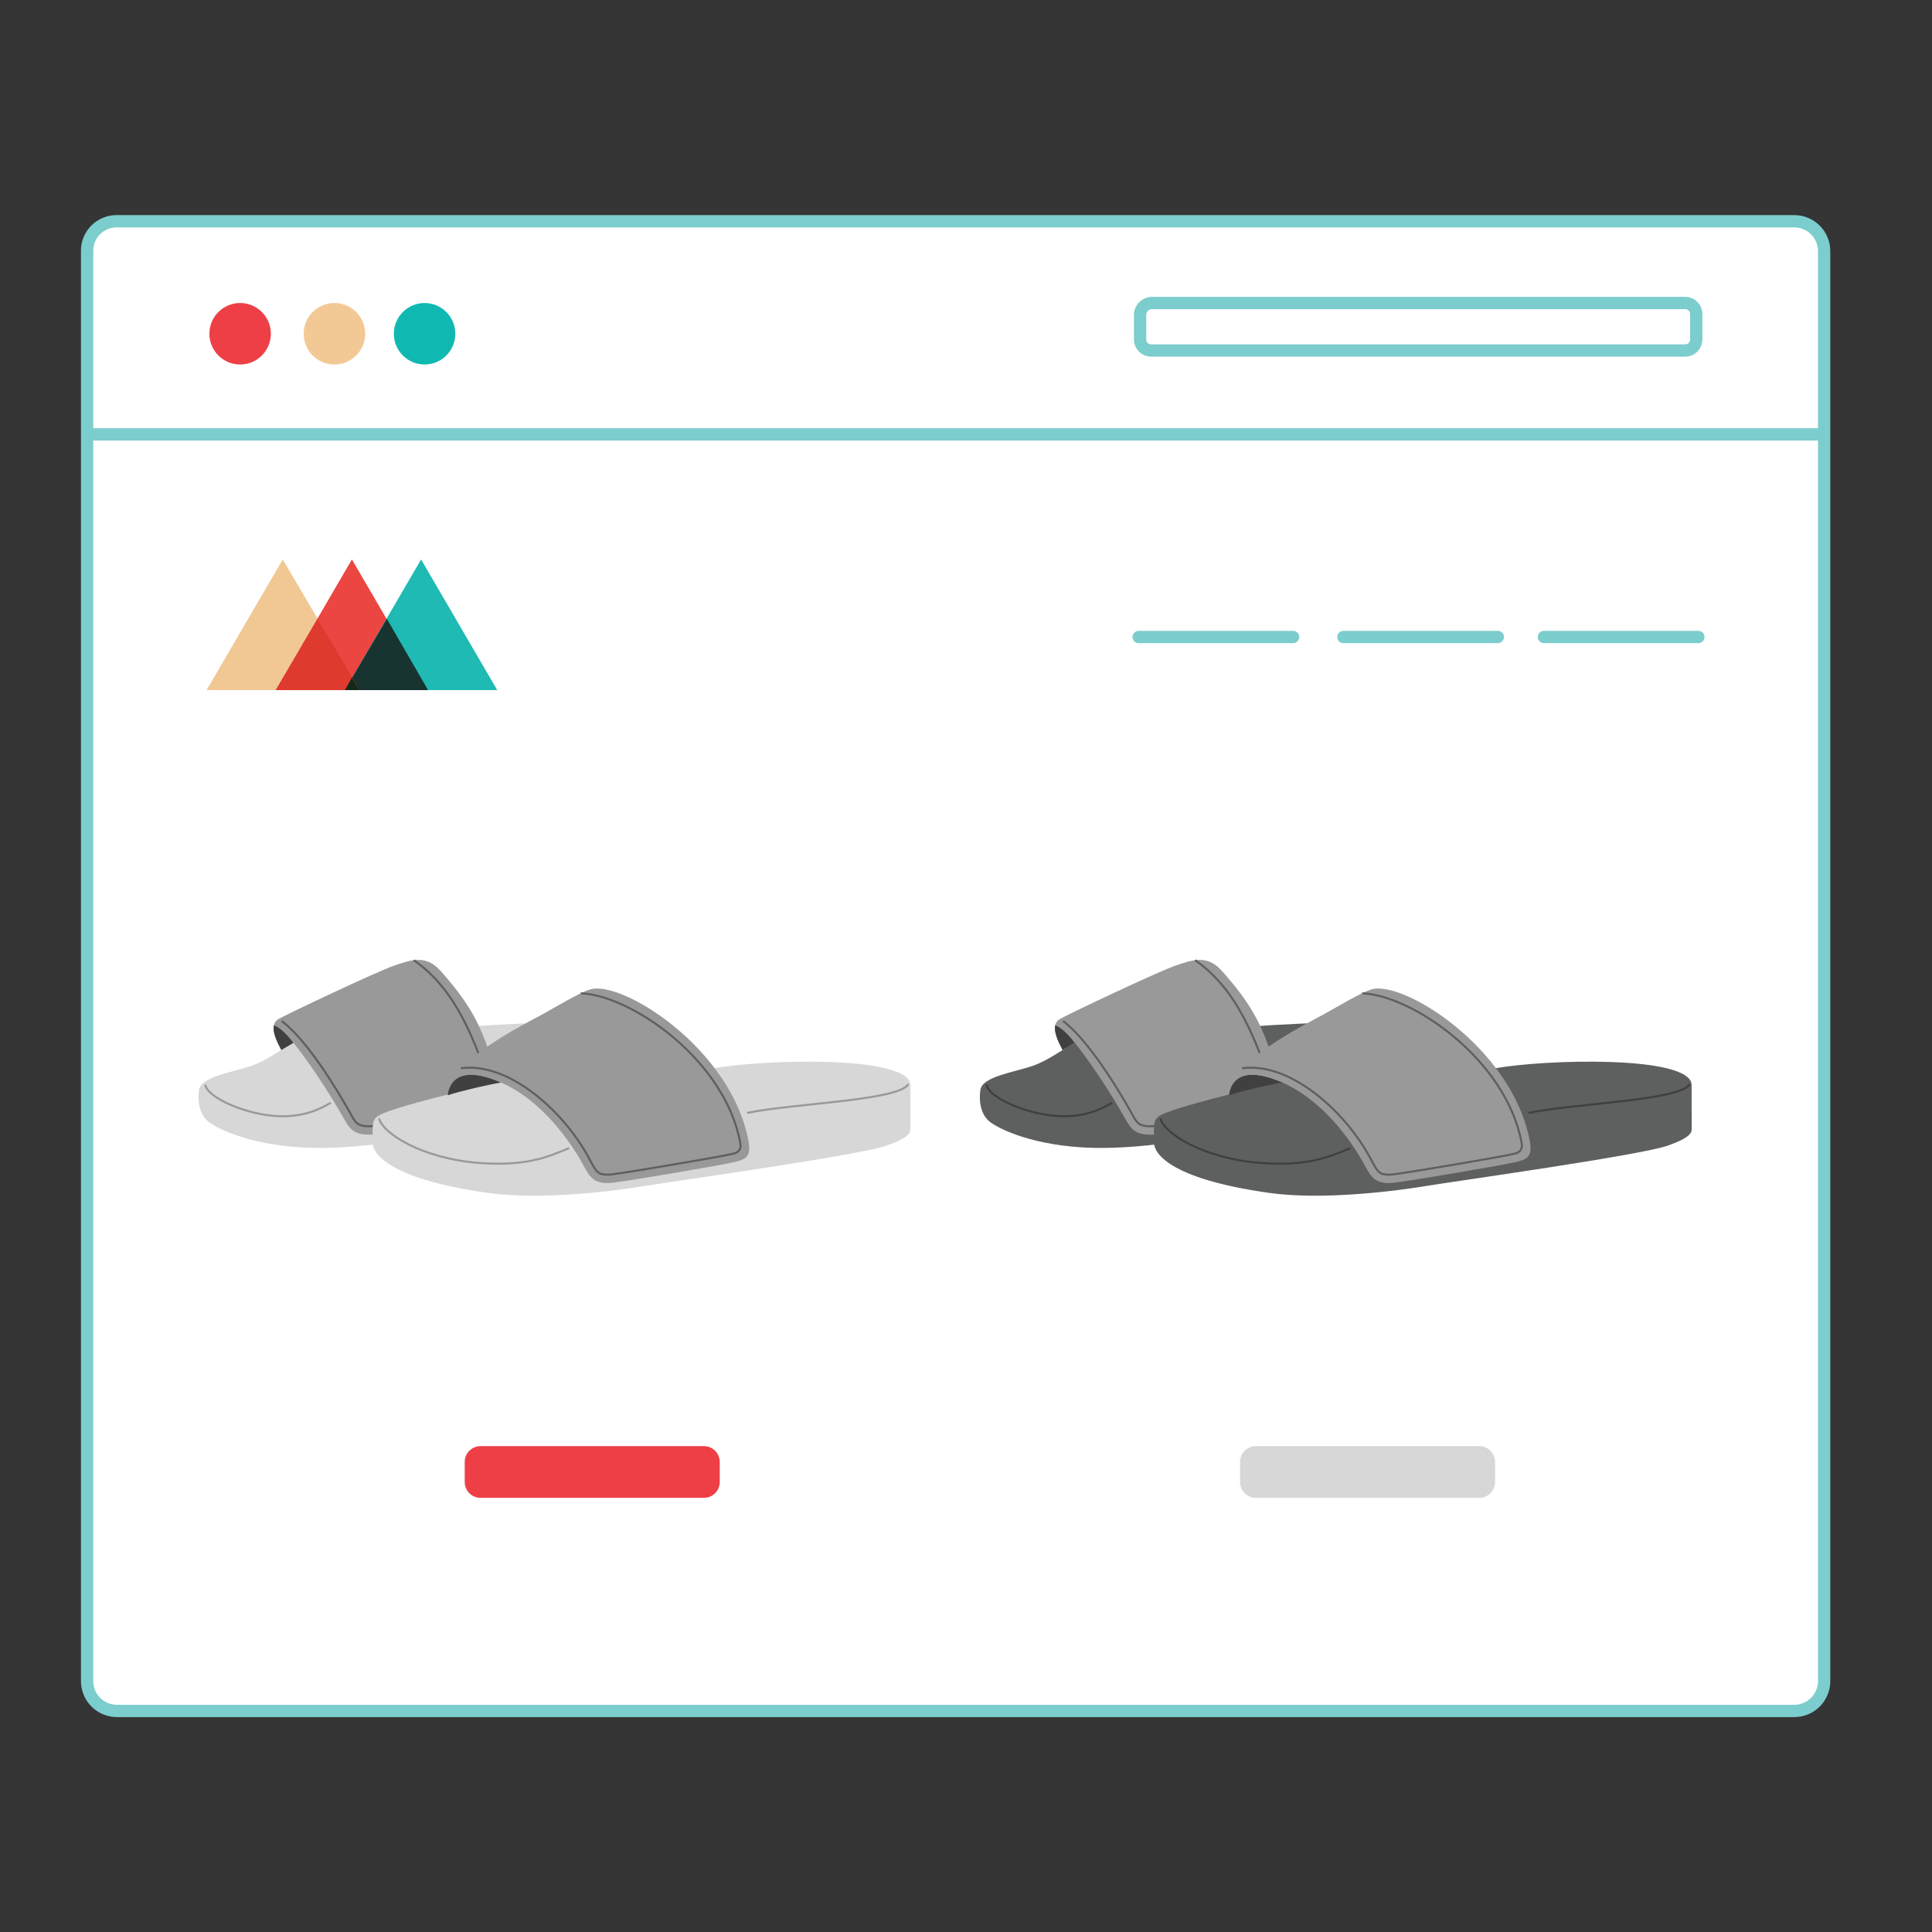 <svg width="180" height="180" viewBox="0 0 180 180" fill="none" xmlns="http://www.w3.org/2000/svg">
<rect x="0" y="0" width="180" height="180" fill="#333333" stroke="none"/>
<g clip-path="url(#clip0_2026_2348)">
<path fill-rule="evenodd" clip-rule="evenodd" d="M0 0H180V180H0V0Z" fill="white" fill-opacity="0.01"/>
<mask id="mask0_2026_2348" style="mask-type:luminance" maskUnits="userSpaceOnUse" x="0" y="0" width="180" height="180">
<path fill-rule="evenodd" clip-rule="evenodd" d="M0 0H180V180H0V0Z" fill="white"/>
</mask>
<g mask="url(#mask0_2026_2348)">
<path d="M10.914 20.614H167.151C167.519 20.612 167.884 20.682 168.225 20.822C168.566 20.962 168.876 21.168 169.136 21.428C169.397 21.689 169.603 21.998 169.742 22.339C169.882 22.68 169.953 23.045 169.95 23.414V156.605C169.953 156.974 169.882 157.339 169.742 157.68C169.603 158.021 169.397 158.33 169.136 158.591C168.876 158.851 168.566 159.057 168.225 159.197C167.884 159.337 167.519 159.407 167.151 159.404H10.914C10.546 159.407 10.181 159.337 9.84 159.197C9.499 159.057 9.189 158.851 8.929 158.591C8.668 158.33 8.462 158.021 8.323 157.68C8.183 157.339 8.112 156.974 8.115 156.605V23.414C8.107 23.044 8.174 22.676 8.311 22.333C8.449 21.989 8.655 21.677 8.917 21.416C9.178 21.154 9.49 20.948 9.833 20.811C10.177 20.673 10.544 20.606 10.914 20.614Z" fill="white" stroke="#7CCDCD" stroke-width="1.146" stroke-miterlimit="10"/>
<path d="M27.524 97.088C26.879 97.257 25.184 98.678 23.457 99.291C21.729 99.904 18.705 100.282 18.542 101.559C18.366 102.974 18.737 104.037 19.533 104.597C20.739 105.445 24.402 107.016 30.125 106.95C35.849 106.885 40.829 105.529 42.256 105.497C43.684 105.464 60.28 103.293 60.28 103.293V95.028C60.28 95.028 48.39 95.23 43.951 95.641C39.512 96.045 27.518 97.094 27.518 97.094L27.524 97.088Z" fill="#D6D7D6"/>
<path d="M26.208 97.824C25.673 96.814 25.028 95.458 25.966 94.93C26.905 94.402 35.157 90.497 36.715 89.969C38.273 89.441 39.668 88.894 41.063 90.471C44.499 94.35 45.281 96.41 46.93 102.785C47.093 103.417 45.978 103.789 45.268 103.997C43.117 104.63 37.165 105.699 34.375 105.712C32.856 105.718 32.537 105.099 31.911 103.997C29.571 99.897 27.348 97.153 27.348 97.153L26.221 97.818L26.208 97.824Z" fill="#999999"/>
<path d="M25.517 95.53C25.373 96.175 25.817 97.094 26.208 97.824L27.335 97.159C26.468 96.019 25.843 95.634 25.517 95.53Z" fill="#404040"/>
<path d="M30.823 102.733C29.532 103.528 27.668 104.284 24.878 103.893C22.088 103.495 19.22 102.081 19.128 101.044" stroke="#999999" stroke-width="0.189" stroke-miterlimit="10"/>
<path d="M46.154 99.897C47.856 99.604 51.441 99.662 53.025 99.454" stroke="#999999" stroke-width="0.189" stroke-miterlimit="10"/>
<path d="M38.547 89.461C42.406 92.101 44.368 96.905 46.011 102.446L46.122 102.818C45.991 102.902 45.698 103.052 45.04 103.248C42.921 103.874 37.048 104.917 34.362 104.93H34.343C33.156 104.93 33.052 104.441 32.576 103.606C29.799 98.717 27.648 96.175 26.24 95.119" stroke="#5E5F5F" stroke-width="0.189" stroke-miterlimit="10"/>
<path d="M35.327 103.906C34.584 104.362 34.728 104.779 34.728 106.494C34.728 107.302 35.868 109.792 45.477 111.142C50.431 111.839 57.327 110.953 59.941 110.516C62.555 110.079 80.266 107.615 82.665 106.709C83.303 106.468 84.816 105.946 84.816 105.249C84.816 103.619 84.809 102.4 84.809 101.096C84.809 98.306 71.133 98.678 66.44 99.545C63.794 100.034 53.612 98.913 42.843 101.677C38.945 102.674 36.123 103.43 35.334 103.912L35.327 103.906Z" fill="#D6D7D6"/>
<path d="M46.696 100.855C46.22 100.647 45.679 100.451 45.17 100.314C41.781 99.421 41.715 102.042 41.715 102.042C42.843 101.664 45.6 101.018 46.696 100.855Z" fill="#404040"/>
<path d="M50.554 94.493C51.826 93.789 53.938 92.518 54.948 92.192C57.862 91.24 68.174 97.668 69.745 106.377C69.999 107.778 69.439 108 68.572 108.234C67.705 108.469 59.035 109.949 57.158 110.183C55.28 110.418 54.928 109.571 54.387 108.639C54.387 108.639 51.011 101.859 45.164 100.321C41.774 99.428 41.709 102.048 41.709 102.048C41.389 99.056 49.283 95.204 50.554 94.493Z" fill="#999999"/>
<path d="M54.114 92.544C58.833 92.733 67.581 98.782 68.976 106.514C69.067 107.022 68.863 107.344 68.363 107.478C67.535 107.7 58.866 109.18 57.053 109.408C56.877 109.427 56.708 109.44 56.558 109.44C55.73 109.44 55.561 109.141 55.15 108.417L55.065 108.267C52.771 103.724 47.497 98.906 42.934 99.526" stroke="#5E5F5F" stroke-width="0.189" stroke-miterlimit="10"/>
<path d="M35.321 104.199C35.627 105.568 39.291 107.948 44.681 108.352C49.466 108.71 51.454 107.563 53.032 106.97" stroke="#999999" stroke-width="0.189" stroke-miterlimit="10"/>
<path d="M69.602 103.691C73.989 102.778 83.819 102.544 84.633 100.992" stroke="#999999" stroke-width="0.189" stroke-miterlimit="10"/>
<path d="M100.318 97.088C99.673 97.257 97.978 98.678 96.251 99.291C94.523 99.904 91.499 100.282 91.336 101.559C91.16 102.974 91.531 104.037 92.326 104.597C93.532 105.445 97.196 107.016 102.919 106.95C108.642 106.885 113.622 105.529 115.05 105.497C116.478 105.464 133.074 103.293 133.074 103.293V95.028C133.074 95.028 121.184 95.23 116.745 95.641C112.306 96.045 100.312 97.094 100.312 97.094L100.318 97.088Z" fill="#5E5F5F"/>
<path d="M99.001 97.824C98.467 96.814 97.822 95.458 98.76 94.93C99.699 94.402 107.951 90.497 109.509 89.969C111.067 89.441 112.462 88.894 113.857 90.471C117.292 94.35 118.075 96.41 119.724 102.785C119.887 103.417 118.772 103.789 118.062 103.997C115.911 104.63 109.959 105.699 107.169 105.712C105.65 105.718 105.331 105.099 104.705 103.997C102.365 99.897 100.142 97.153 100.142 97.153L99.014 97.818L99.001 97.824Z" fill="#999999"/>
<path d="M98.311 95.53C98.167 96.175 98.61 97.094 99.001 97.824L100.129 97.159C99.262 96.019 98.636 95.634 98.311 95.53Z" fill="#404040"/>
<path d="M103.617 102.733C102.326 103.528 100.462 104.284 97.672 103.893C94.882 103.495 92.014 102.081 91.922 101.044" stroke="#404040" stroke-width="0.189" stroke-miterlimit="10"/>
<path d="M118.948 99.897C120.649 99.604 124.235 99.662 125.819 99.454" stroke="#404040" stroke-width="0.189" stroke-miterlimit="10"/>
<path d="M111.341 89.461C115.2 92.101 117.162 96.905 118.805 102.446L118.916 102.818C118.785 102.902 118.492 103.052 117.833 103.248C115.715 103.874 109.842 104.917 107.156 104.93H107.137C105.95 104.93 105.846 104.441 105.37 103.606C102.593 98.717 100.442 96.175 99.034 95.119" stroke="#5E5F5F" stroke-width="0.189" stroke-miterlimit="10"/>
<path d="M108.121 103.906C107.378 104.362 107.521 104.779 107.521 106.494C107.521 107.302 108.662 109.792 118.27 111.142C123.224 111.839 130.121 110.953 132.735 110.516C135.349 110.079 153.06 107.615 155.459 106.709C156.097 106.468 157.61 105.946 157.61 105.249C157.61 103.619 157.603 102.4 157.603 101.096C157.603 98.306 143.927 98.678 139.234 99.545C136.587 100.034 126.406 98.913 115.637 101.677C111.739 102.674 108.916 103.43 108.128 103.912L108.121 103.906Z" fill="#5E5F5F"/>
<path d="M119.489 100.855C119.014 100.647 118.472 100.451 117.964 100.314C114.574 99.421 114.509 102.042 114.509 102.042C115.637 101.664 118.394 101.018 119.489 100.855Z" fill="#404040"/>
<path d="M123.348 94.493C124.619 93.789 126.731 92.518 127.742 92.192C130.656 91.24 140.968 97.668 142.539 106.377C142.793 107.778 142.233 108 141.366 108.234C140.499 108.469 131.829 109.949 129.952 110.183C128.074 110.418 127.722 109.571 127.181 108.639C127.181 108.639 123.805 101.859 117.958 100.321C114.568 99.428 114.503 102.048 114.503 102.048C114.183 99.056 122.077 95.204 123.348 94.493Z" fill="#999999"/>
<path d="M126.907 92.544C131.627 92.733 140.375 98.782 141.77 106.514C141.861 107.022 141.657 107.344 141.157 107.478C140.329 107.7 131.659 109.18 129.847 109.408C129.671 109.427 129.502 109.44 129.352 109.44C128.524 109.44 128.355 109.141 127.944 108.417L127.859 108.267C125.565 103.724 120.291 98.906 115.728 99.526" stroke="#5E5F5F" stroke-width="0.189" stroke-miterlimit="10"/>
<path d="M108.115 104.199C108.421 105.568 112.084 107.948 117.475 108.352C122.26 108.71 124.248 107.563 125.825 106.97" stroke="#404040" stroke-width="0.189" stroke-miterlimit="10"/>
<path d="M142.395 103.691C146.782 102.778 156.612 102.544 157.427 100.992" stroke="#404040" stroke-width="0.189" stroke-miterlimit="10"/>
<path d="M22.372 33.96C23.954 33.96 25.236 32.677 25.236 31.095C25.236 29.513 23.954 28.231 22.372 28.231C20.79 28.231 19.507 29.513 19.507 31.095C19.507 32.677 20.79 33.96 22.372 33.96Z" fill="#EE3F47"/>
<path d="M39.558 33.96C41.14 33.96 42.422 32.677 42.422 31.095C42.422 29.513 41.14 28.231 39.558 28.231C37.976 28.231 36.693 29.513 36.693 31.095C36.693 32.677 37.976 33.96 39.558 33.96Z" fill="#0FB9B2"/>
<path d="M31.16 33.96C32.742 33.96 34.024 32.677 34.024 31.095C34.024 29.513 32.742 28.231 31.16 28.231C29.578 28.231 28.296 29.513 28.296 31.095C28.296 32.677 29.578 33.96 31.16 33.96Z" fill="#F2C994"/>
<path d="M107.26 28.231H156.995C157.133 28.229 157.269 28.255 157.396 28.306C157.523 28.358 157.639 28.435 157.736 28.532C157.833 28.629 157.91 28.744 157.961 28.872C158.013 28.999 158.039 29.135 158.037 29.272V31.616C158.039 31.753 158.013 31.889 157.961 32.017C157.91 32.144 157.833 32.259 157.736 32.356C157.639 32.453 157.523 32.53 157.396 32.582C157.269 32.634 157.133 32.659 156.995 32.657H107.26C107.123 32.659 106.987 32.634 106.859 32.582C106.732 32.53 106.617 32.453 106.52 32.356C106.423 32.259 106.346 32.144 106.294 32.017C106.242 31.889 106.217 31.753 106.219 31.616V29.272C106.237 29.002 106.352 28.747 106.544 28.556C106.735 28.364 106.99 28.249 107.26 28.231V28.231Z" stroke="#7CCDCD" stroke-width="1.146" stroke-miterlimit="10"/>
<path d="M8.05 40.469H169.95" stroke="#7CCDCD" stroke-width="1.146" stroke-miterlimit="10"/>
<path d="M143.845 59.348H158.232" stroke="#7CCDCD" stroke-width="1.146" stroke-miterlimit="10" stroke-linecap="round"/>
<path d="M125.162 59.348H139.549" stroke="#7CCDCD" stroke-width="1.146" stroke-miterlimit="10" stroke-linecap="round"/>
<path d="M106.088 59.348H120.475" stroke="#7CCDCD" stroke-width="1.146" stroke-miterlimit="10" stroke-linecap="round"/>
<path d="M19.247 64.296L26.343 52.122L33.504 64.296H19.247Z" fill="#F1C893"/>
<path d="M25.692 64.296L32.788 52.122L39.883 64.296H25.692Z" fill="#EB4641"/>
<path d="M32.136 64.296L39.232 52.122L46.328 64.296H32.136Z" fill="#1EBAB3"/>
<path d="M32.136 64.296H39.883L36.042 57.655L32.136 64.296Z" fill="#173430"/>
<path d="M25.692 64.296H33.504L29.597 57.655L25.692 64.296Z" fill="#DF3A2E"/>
<path d="M32.136 64.296H33.504L32.788 63.123L32.136 64.296Z" fill="#15291B"/>
<path d="M117.028 134.733H137.794C137.992 134.73 138.188 134.766 138.371 134.84C138.554 134.914 138.72 135.024 138.86 135.164C139 135.304 139.11 135.47 139.184 135.653C139.258 135.836 139.295 136.033 139.291 136.23V138.053C139.295 138.25 139.258 138.447 139.184 138.63C139.11 138.813 139 138.979 138.86 139.119C138.72 139.259 138.554 139.369 138.371 139.443C138.188 139.517 137.992 139.553 137.794 139.55H117.028C116.83 139.553 116.634 139.517 116.451 139.443C116.268 139.369 116.101 139.259 115.962 139.119C115.822 138.979 115.712 138.813 115.638 138.63C115.564 138.447 115.527 138.25 115.53 138.053V136.23C115.527 136.033 115.564 135.836 115.638 135.653C115.712 135.47 115.822 135.304 115.962 135.164C116.101 135.024 116.268 134.914 116.451 134.84C116.634 134.766 116.83 134.73 117.028 134.733Z" fill="#D6D7D6"/>
<path d="M44.793 134.733H65.559C65.757 134.73 65.953 134.766 66.136 134.84C66.319 134.914 66.486 135.024 66.625 135.164C66.765 135.304 66.875 135.47 66.949 135.653C67.023 135.836 67.06 136.033 67.057 136.23V138.053C67.06 138.25 67.023 138.447 66.949 138.63C66.875 138.813 66.765 138.979 66.625 139.119C66.486 139.259 66.319 139.369 66.136 139.443C65.953 139.517 65.757 139.553 65.559 139.55H44.793C44.595 139.553 44.399 139.517 44.216 139.443C44.033 139.369 43.867 139.259 43.727 139.119C43.587 138.979 43.477 138.813 43.403 138.63C43.329 138.447 43.292 138.25 43.296 138.053V136.23C43.292 136.033 43.329 135.836 43.403 135.653C43.477 135.47 43.587 135.304 43.727 135.164C43.867 135.024 44.033 134.914 44.216 134.84C44.399 134.766 44.595 134.73 44.793 134.733Z" fill="#EE3F47"/>
</g>
</g>
<defs>
<clipPath id="clip0_2026_2348">
<rect width="180" height="180" fill="white"/>
</clipPath>
</defs>
</svg>
